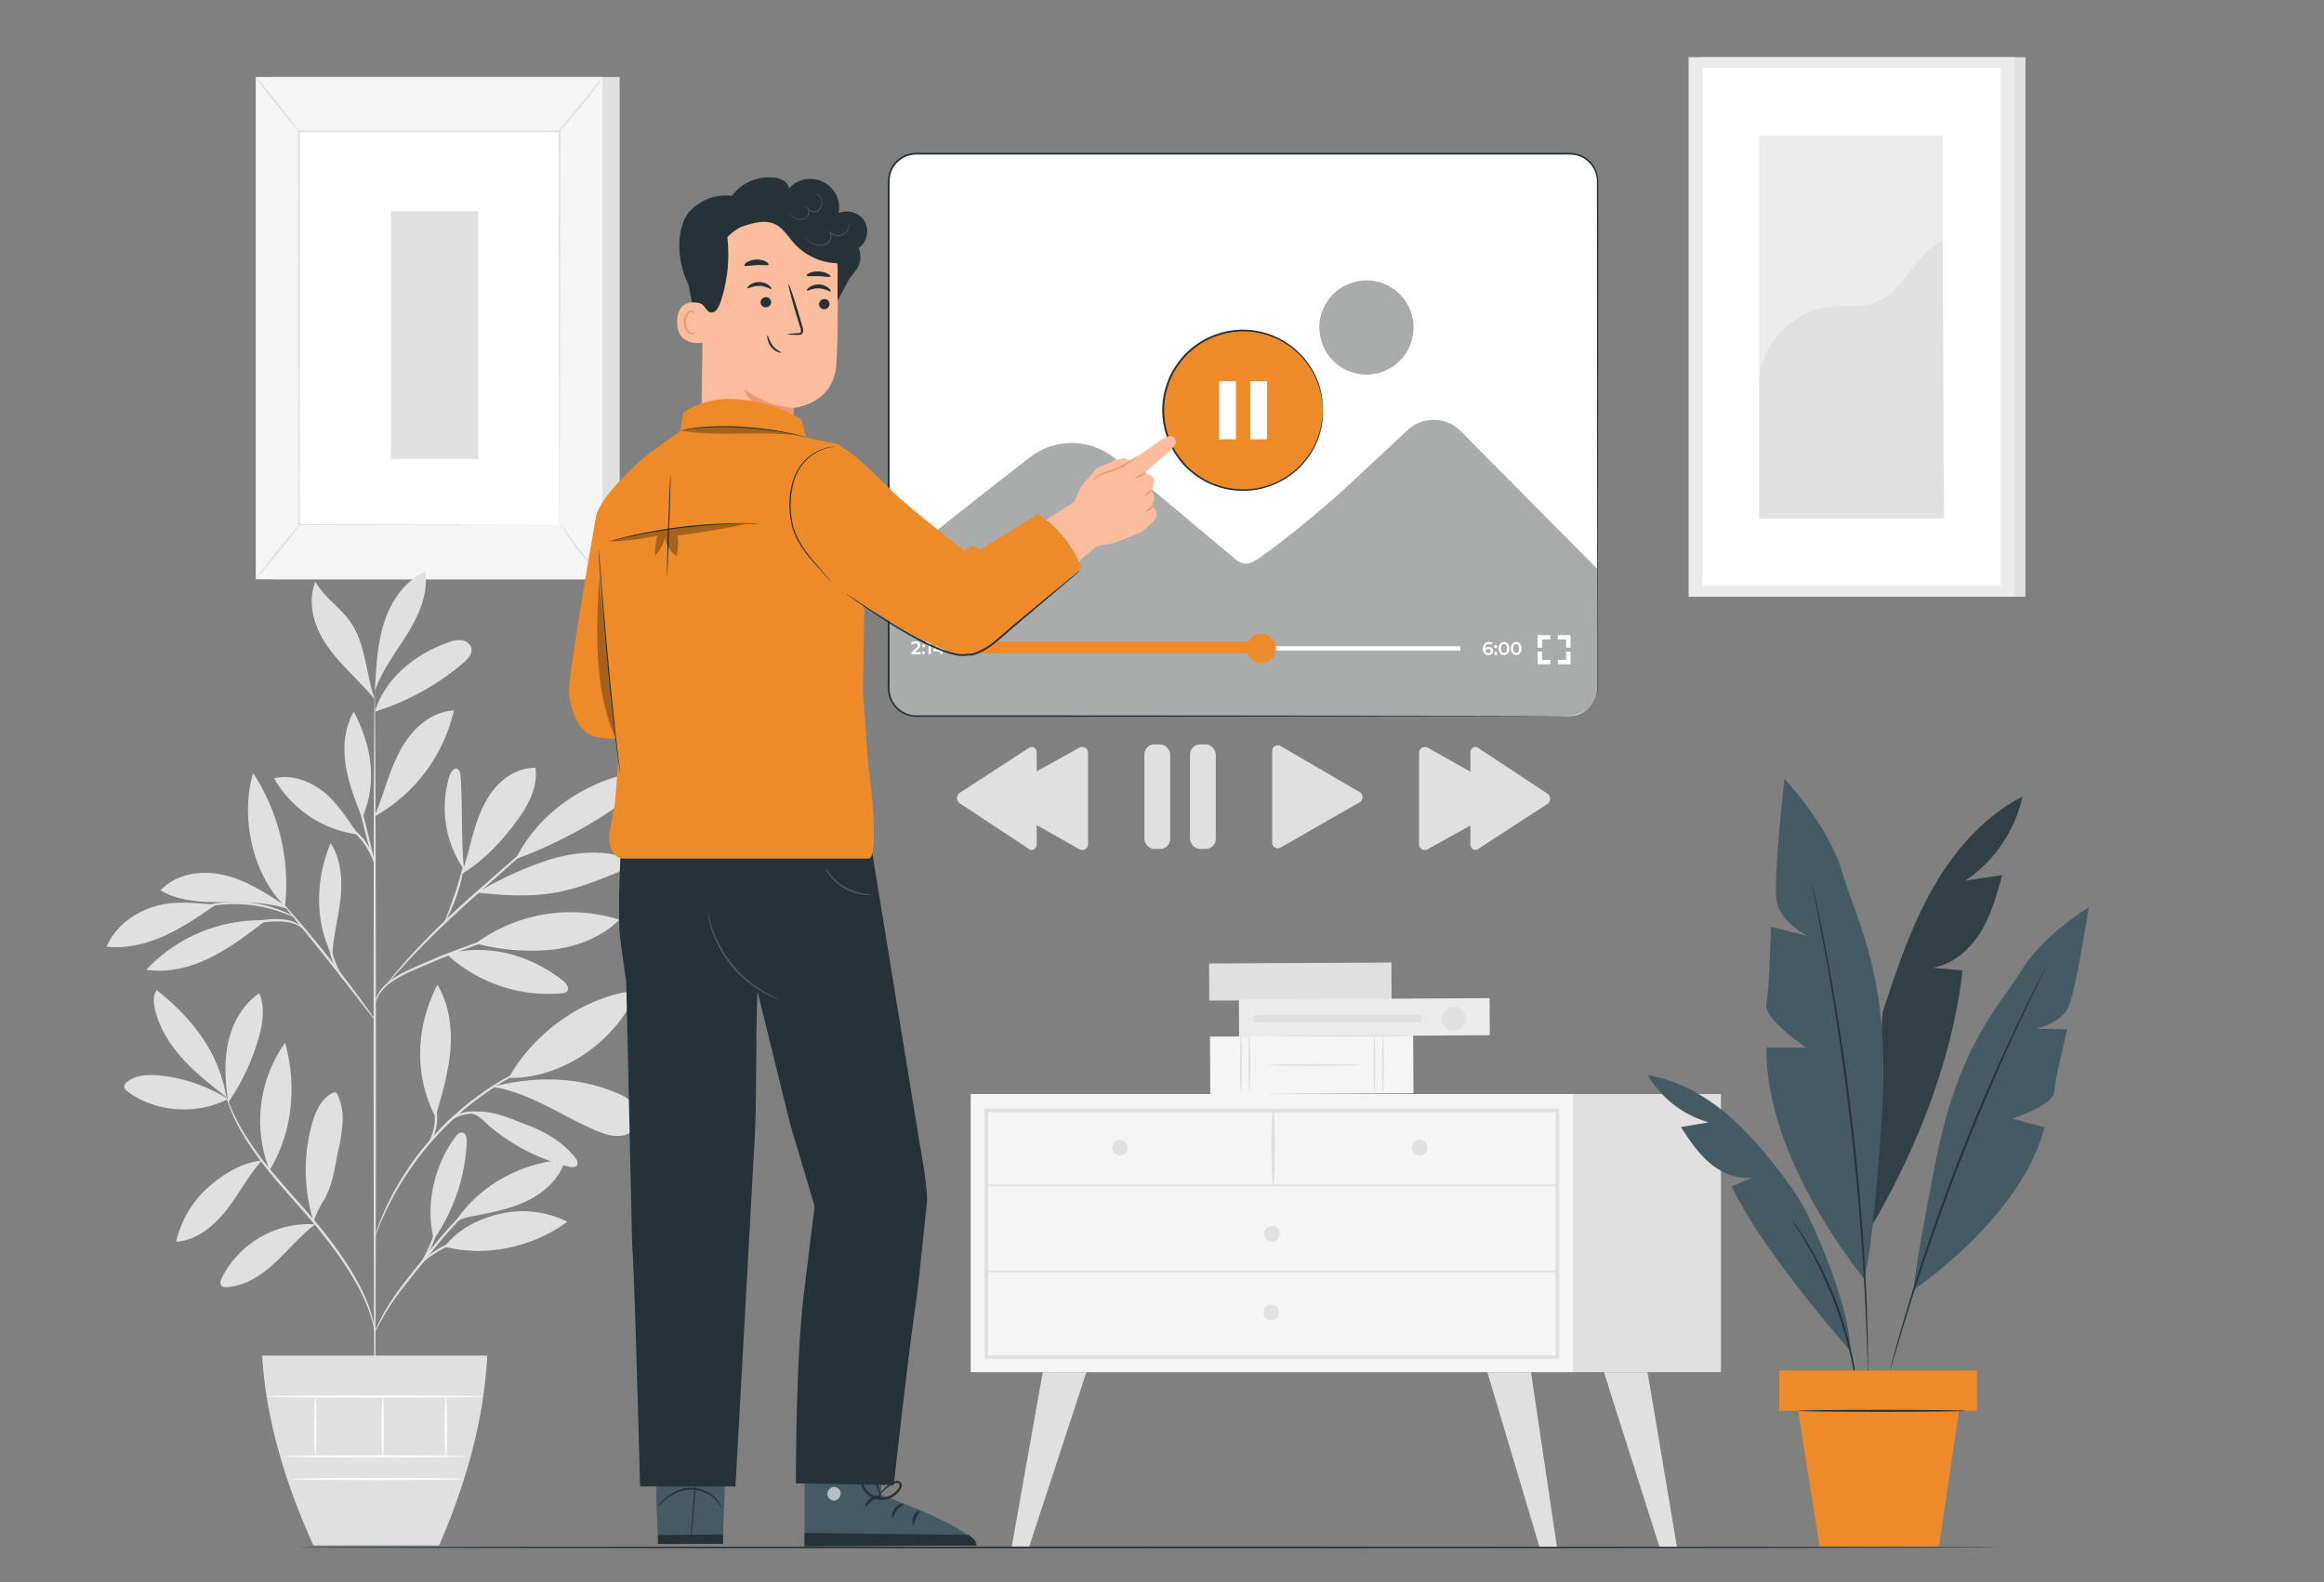 <svg xmlns="http://www.w3.org/2000/svg" id="Layer_1" data-name="Layer 1" viewBox="0 0 1175 800"><rect x="0" y="0" width="1175" height="800" fill="#808080" stroke="none"/><defs><style>.cls-1{fill:#e0e0e0}.cls-2{fill:#f5f5f5}.cls-3{fill:#fff}.cls-4{fill:#ebebeb}.cls-5{fill:#fafbfb}.cls-6{fill:#263238}.cls-7{fill:#aaabab}.cls-8{fill:#ed8a29}.cls-9{fill:#455b64}.cls-10{opacity:.3}.cls-12{fill:#fbbd9d}.cls-13{fill:#ec996f}</style></defs><path d="M138.09 38.93h175.24v254H138.09z" class="cls-1"/><path d="M129.32 38.93h175.24v254H129.32z" class="cls-2"/><path d="M151.09 66.44h131.69v198.98H151.09z" class="cls-3"/><path d="M282.78 265.42v-3.83c0-2.5 0-6.16-.05-10.91 0-9.54-.07-23.43-.12-41-.05-35.08-.13-84.77-.22-143.28l.44.44H151.15l.47-.48c0 75.06-.07 144.27-.09 199l-.38-.38 95.85.2 26.48.1h9.4-9.2l-26.4.1-96.09.2h-.38v-.38c0-54.71-.06-123.92-.1-199V66h132.61v.44c-.09 58.63-.17 108.41-.22 143.57-.05 17.51-.09 31.37-.12 40.89 0 4.71 0 8.34-.05 10.82v2.78c0 .65-.15.92-.15.92" class="cls-1"/><path d="M305 38.93c.11.08-1.08 1.82-3.12 4.54S297 49.89 293.7 53.9s-6.38 7.55-8.7 10.1-3.76 4-3.86 3.93a33 33 0 0 1 3.35-4.37L293 53.29l8.43-10.24a34 34 0 0 1 3.57-4.12" class="cls-1"/><path d="M283.45 264.78a162.6 162.6 0 0 0 23 28.72" class="cls-3"/><path d="M306.42 293.5a25.8 25.8 0 0 1-4-3.64 126 126 0 0 1-8.67-9.77 128 128 0 0 1-7.63-10.6 27.2 27.2 0 0 1-2.67-4.71c.12-.08 1.3 1.62 3.23 4.33s4.65 6.42 7.82 10.38 6.19 7.43 8.41 9.91a36 36 0 0 1 3.51 4.1" class="cls-1"/><path d="m129.29 292.73 23-28.32" class="cls-3"/><path d="M152.24 264.41c.21.16-4.76 6.64-11.1 14.46s-11.65 14-11.85 13.86 4.77-6.64 11.11-14.46 11.6-14.03 11.84-13.86M129.32 38.93c.2-.16 5.19 5.8 11.14 13.32s10.6 13.75 10.39 13.91-5.19-5.8-11.14-13.32-10.6-13.75-10.39-13.91M197.65 106.84h44.1v125.2h-44.1zM643.2 426v-46.2a2.84 2.84 0 0 1 4.24-2.56l40 23.27a3 3 0 0 1 0 5.14l-40 22.92a2.85 2.85 0 0 1-4.24-2.57M717.46 426.83v-46.21a3 3 0 0 1 4.39-2.56l41.3 23.28a2.94 2.94 0 0 1 0 5.13l-41.3 22.93a2.94 2.94 0 0 1-4.39-2.57" class="cls-1"/><path d="M743.42 426.83v-46.21c0-2.25 2.07-3.66 3.75-2.56l35.27 23.28a3.2 3.2 0 0 1 0 5.13l-35.29 22.93c-1.67 1.09-3.73-.33-3.73-2.57M550.1 380.62v46.21a2.94 2.94 0 0 1-4.39 2.56l-41.3-23.28a2.94 2.94 0 0 1 0-5.13l41.3-22.93a2.94 2.94 0 0 1 4.39 2.57" class="cls-1"/><path d="M524.14 380.62v46.21c0 2.25-2.07 3.67-3.75 2.56l-35.27-23.28a3.2 3.2 0 0 1 0-5.13l35.27-22.93c1.69-1.05 3.75.33 3.75 2.57" class="cls-1"/><rect width="13.05" height="52.83" x="578.59" y="376.44" class="cls-1" rx="5.05"/><rect width="13.05" height="52.83" x="601.65" y="376.44" class="cls-1" rx="5.05"/><path d="M859.24 28.93h164.81v272.8H859.24z" class="cls-1"/><path d="M853.76 28.93h164.81v272.8H853.76z" class="cls-4"/><path d="M860.78 34.46h150.77V296.2H860.78z" class="cls-3"/><path d="M889.48 68.47h92.71v193.72h-92.71z" class="cls-4"/><path d="M889.48 193.64c-.21-18.1 16.06-35.76 34-38.29 8.54-1.21 17.62.49 25.6-2.78 14.26-5.85 18.79-24.78 33.13-30.4l.66 140h-93.39Z" class="cls-1"/><path d="M490.77 553.2h304.86v140.6H490.77z" class="cls-2"/><path d="M788.37 687.17H497.74V560.6h290.63Zm-288.73-1.89h286.83V562.5H499.64ZM795.63 553.2h74.48v140.6h-74.48z" class="cls-1"/><path d="M498.69 599.77h288.73a.38.38 0 0 0 0-.76H498.69a.38.38 0 0 0 0 .76" class="cls-1"/><path d="M644 599.39a318 318 0 0 0 .1-38.19.39.39 0 0 0-.78 0 316 316 0 0 0 .1 38.19.29.29 0 0 0 .58 0M721.72 580.29a3.94 3.94 0 1 1-3.94-3.93 3.95 3.95 0 0 1 3.94 3.93M570.19 580.29a3.94 3.94 0 1 1-3.93-3.93 3.94 3.94 0 0 1 3.93 3.93M647 623.89a3.94 3.94 0 1 1-3.93-3.94 3.93 3.93 0 0 1 3.93 3.94M527.22 693.8l-15.7 88.27h8.83l28.94-88.27zM774.06 693.8l13.12 88.42h-8.83l-26.37-88.42zM832.99 693.8l14.87 88.42h-8.83l-28.11-88.42zM646.73 663.68a3.94 3.94 0 1 1-3.94-3.94 3.93 3.93 0 0 1 3.94 3.94M498.69 643.31h288.73a.39.39 0 0 0 0-.77H498.69a.39.39 0 0 0 0 .77M703.49 486.709l.098 18.76-92.179.482-.098-18.76z" class="cls-1"/><path d="m714.493 523.632.153 29.16-102.739.537-.153-29.16z" class="cls-2"/><path d="M694.9 552.61c-.28 0-.5-6.53-.5-14.58s.22-14.58.5-14.58.5 6.53.5 14.58-.23 14.58-.5 14.58M699.21 552.61c-.27 0-.5-6.53-.5-14.58s.23-14.58.5-14.58.5 6.53.5 14.58-.22 14.58-.5 14.58M627.41 552.61c-.27 0-.5-6.53-.5-14.58s.23-14.58.5-14.58.5 6.53.5 14.58-.22 14.58-.5 14.58M631.73 552.61c-.28 0-.5-6.53-.5-14.58s.22-14.58.5-14.58.5 6.53.5 14.58-.23 14.58-.5 14.58M641.14 538.5c0-.28 10.37-.51 23.15-.51s23.15.23 23.15.51-10.36.5-23.15.5-23.15-.22-23.15-.5" class="cls-1"/><path d="m753.149 504.702.098 18.76-126.768.664-.098-18.76z" class="cls-4"/><path d="M735.12 521.16a6.07 6.07 0 1 1 6-6.07 6 6 0 0 1-6 6.07M718.64 513.21v3.75h-84.86v-3.75zM115.3 555.71a80.6 80.6 0 0 0-34.46-11.86c-5.63-.57-11.78-.41-16.3 3-1 .72-1.89 1.8-1.68 3a3.6 3.6 0 0 0 1.6 2c14 10.7 35.22 12 50.84 3.85M114.41 554.74c-7.8-6.09-15.64-12.22-22.25-19.58s-12-16.11-14-25.81c-.59-2.94-.78-6.3 1.11-8.63 17.74 13.85 31.67 31.77 35.1 54" class="cls-1"/><path d="M115.12 555.58c-1.34-9.7-1.82-19.68.41-29.22s7.42-18.67 15.56-24.11c3.07 7.16 1.75 15.42-.41 22.91a111.4 111.4 0 0 1-15.43 32.49M132.51 586.74c-10.56 1.29-19.76 6.85-27.64 14a52.4 52.4 0 0 0-15.81 27.14c10.36-.64 19.15-8 25.52-16.13s10.78-17.18 17.78-24.84M136.28 591.73a68.17 68.17 0 0 1 7.87-64.47c6 21.39 3.81 45.56-7.87 64.47M159.26 619.09a49.29 49.29 0 0 0-47.12 27.13c-.59 1.16-1.1 2.65-.32 3.69s2 1 3.13.92c9.28-.6 17.51-6.19 24.31-12.55s12.71-13.71 20.21-19.22M158.53 617.6a87.83 87.83 0 0 1-.88-49c1.73-6.31 4.63-13 10.47-15.91a2 2 0 0 1 1.6-.28 2.1 2.1 0 0 1 1 1.17 29.5 29.5 0 0 1 2.47 14.06 88 88 0 0 1-2.19 14.21c-1.84 8.71-2.81 18.06-7.59 25.56a52 52 0 0 0-3 5.62c-.9 1.91-.91 2.58-1.74 4.09M219.36 626.66c-4.51-17.14.27-37.92 11.08-52 .79-1 1.85-2.15 3.15-2 2 .19 2.5 2.84 2.41 4.83a93.9 93.9 0 0 1-16.64 49.17M224.84 630.41c20.83 5.42 44.72.15 62-12.62a50.27 50.27 0 0 0-33.58-4.12c-11.22 2.57-21.48 7.59-28.46 16.74M229.47 619c11.66-19 34-31.43 56.3-32.56-2.56 9.06-10 16.1-18.41 20.36s-17.79 6.11-27 7.9c-3.6.7-8.53 1.47-10.86 4.3M220.52 563.61c3.15-10.82 6.33-21.73 7.2-33s-.74-23-6.57-32.62c-10.9 21.08-12 45.71-1 66.72M257.2 545.07c12.74-23.15 38.73-41.65 65-44.24-10.15 25.26-37.82 44.79-65 44.24M249.18 549.61c19 2.9 35.19 15 52.95 22.39 3.8 1.57 7.9 2.83 12 2.29s8.1-3.27 9-7.28c.76-3.32-.75-6.86-3.14-9.3a25.8 25.8 0 0 0-8.7-5.27c-19.34-8.05-40.08-8.25-60.45-3.37" class="cls-1"/><path d="M238.19 562.94c4.3 1.23 5.77 3.46 9.17 6.36a99 99 0 0 0 40.16 20.62c1.53.39 3.54.54 4.3-.85.67-1.21-.17-2.67-1-3.75-6.17-7.73-15-13-24.24-16.46s-17.29-7.61-28.35-6.72M225.78 482.44A76 76 0 0 0 284 502.27a4.05 4.05 0 0 0 2.66-1c1.46-1.59-.3-4.05-2-5.39-17.13-13.35-37.88-18.89-58.91-13.48" class="cls-1"/><path d="M240.49 477.06a81.19 81.19 0 0 1 72.69-12c-9.15 9-21.85 13.87-34.64 15.2a109.6 109.6 0 0 1-38.05-3.21M234.64 440.07c-1.68-17.09-.59-30.59-1.78-47.77-.09-1.37-.39-3-1.67-3.51-1.79-.69-3.28 1.51-3.86 3.33a54.76 54.76 0 0 0 7.29 47.58" class="cls-1"/><path d="M233.41 442c11.59-7.16 20.28-16.52 28.32-27.52 5.59-7.66 10.31-16.82 9-26.22-7.86-.16-15.32 4.18-20.43 10.15s-8.14 13.42-10.41 20.95-3.86 15.25-6.52 22.64M261.24 434.23a228.4 228.4 0 0 0 69.69-41.09c-8.33-3.36-17.86-1.35-26.18 2-19 7.68-34.55 20.63-43.88 38.89M241.23 451.31c12.87 1.41 25.94 2.33 38.7.19 12.55-2.09 24.41-7.07 36.13-12a4.26 4.26 0 0 0 2.46-1.87 2.85 2.85 0 0 0-.88-3.09 7.6 7.6 0 0 0-3.09-1.44c-12.74-3.57-26.5-1.9-39 2.33a181.3 181.3 0 0 0-34.28 15.88M167.77 483c-8.77-17.72-8.2-38.39-.62-56.66 5.34 8.14 6 18.49 5 28.17s-3.92 19.64-4.11 29.37M132.71 465.34a79 79 0 0 0-58.72 25c10.94 1.72 22.2-1.11 32.15-6s18.79-11.62 27.56-18.34M109.13 457.46c-10.72-.87-21-2.2-31.34 1S58.1 468.75 53.9 478.68c10 1.13 20.19-1.39 29.38-5.55s17.55-9.93 25.85-15.67M144 457.82c-9.65-6.32-19.55-12.75-30.78-15.37s-24.24-.69-32.07 7.78c9.09 5.33 20.12 6 30.66 5.95s23.46-.12 33.39 3.39" class="cls-1"/><path d="M144.1 458.33c-16.49-16.19-22.74-45.28-16.11-67.41a102.7 102.7 0 0 1 16.11 67.41M189.43 412.45c3.11-7.22 5.3-14.81 8.09-22.17s6.26-14.6 11.53-20.44 12.56-10.2 20.42-10.59a82.25 82.25 0 0 1-39.63 53.32M181.23 422c-5.15-7.08-11.09-16.69-18.07-22s-16.06-8.49-24.58-6.46A57.23 57.23 0 0 0 181.23 422M182.87 413c-3.37-8.57-6.77-17.23-8.13-26.34s-.54-18.84 4.12-26.78c9 17.11 12 35.47 4.47 53.32M189.52 359.92c5.12-17 20.65-29.45 37.42-35.18a14 14 0 0 1 6.56-1c2.21.35 4.38 1.86 4.84 4 .61 2.89-1.77 5.47-4 7.39a127.5 127.5 0 0 1-44.81 24.74M189.7 346.05c.65-10.94 1.34-22 4.89-32.39S205 293.57 215 289c1.7 11-3.18 22-9.06 31.54s-12.94 18.51-16.51 29.11M189.43 353.57c-4.23-12.36-4.67-28.06-12.07-38.82-5.18-7.53-13.46-12.66-17.92-20.63-3 7.44-2.05 16 1 23.41s8.22 13.76 13.7 19.61 10.16 10.25 15.25 16.43" class="cls-1"/><path d="M189.52 717.59c-.33 0-.62-82.46-.64-184.15s.23-184.17.55-184.17.62 82.44.64 184.17-.22 184.15-.55 184.15" class="cls-1"/><path d="M261.58 470.59a18 18 0 0 1-3.1 1.16l-8.54 2.88c-7.19 2.45-17.07 6-27.8 10.39-10.62 4.56-20.64 8.26-26.34 13.2a19.4 19.4 0 0 0-5.29 7c-.82 1.94-1 3.12-1.08 3.1a2.6 2.6 0 0 1 0-.86 12.7 12.7 0 0 1 .61-2.41 18.55 18.55 0 0 1 5.16-7.46 46.6 46.6 0 0 1 11.43-7.1c4.57-2.13 9.64-4.36 15-6.57 10.76-4.41 20.72-7.84 28-10.09 3.64-1.14 6.6-2 8.66-2.52a17.2 17.2 0 0 1 3.29-.72" class="cls-1"/><path d="M285.19 412.57a5 5 0 0 1-.86.93l-2.65 2.5-9.88 9-32.87 29.27c-12.84 11.42-23.93 22.34-31.62 30.56-3.84 4.1-6.87 7.5-8.94 9.88l-2.37 2.68a6 6 0 0 1-.89.91 4.6 4.6 0 0 1 .7-1.06c.5-.66 1.23-1.65 2.22-2.87 2-2.47 4.91-6 8.68-10.15a417 417 0 0 1 31.44-30.88c12.88-11.4 24.6-21.63 33.11-29l10.13-8.69 2.8-2.31a5.4 5.4 0 0 1 1-.77" class="cls-1"/><path d="M225.07 465.85c-.34-.15 2.35-6.34 5-14.17s4-14.44 4.3-14.38-.44 6.83-3.17 14.76a97 97 0 0 1-4 9.91c-1.14 2.47-1.98 3.94-2.13 3.88M189.59 515.75a15.4 15.4 0 0 1-2-2.29c-1.35-1.72-3.05-3.9-5.07-6.5-4.26-5.5-10.14-13.09-16.73-21.4s-12.66-15.77-17-21.16l-5.2-6.4a15.3 15.3 0 0 1-1.79-2.44 14.5 14.5 0 0 1 2.14 2.14c1.32 1.43 3.19 3.54 5.47 6.17 4.56 5.26 10.73 12.64 17.34 21s12.39 16 16.47 21.64c2.05 2.81 3.67 5.11 4.77 6.72a15 15 0 0 1 1.6 2.52" class="cls-1"/><path d="M173.79 495.47c-.19.21-4.41-4.79-6.62-12.39a35.6 35.6 0 0 1-1.5-12.49h.53c-.24.95-.41 1.46-.5 1.44s-.1-.54 0-1.53h.52a57 57 0 0 0 2.12 12.15c2.11 7.45 5.77 12.62 5.45 12.82M153.4 469.81c-.16.17-1.51-1.54-4.63-2.68s-7.73-1.46-12.83-1a79 79 0 0 0-12.94 2.06c-3.26.81-5.25 1.45-5.31 1.28s1.84-1.06 5.09-2.09a59 59 0 0 1 13-2.46c5.16-.45 10.05-.05 13.24 1.43s4.48 3.43 4.38 3.46M148.56 463.59c-.09.19-2.69-1.07-7.08-2.57a71.1 71.1 0 0 0-35.68-2.72c-4.56.81-7.33 1.67-7.39 1.47a6.7 6.7 0 0 1 1.88-.8 44 44 0 0 1 5.35-1.5 63 63 0 0 1 36.13 2.75 45 45 0 0 1 5.06 2.3 6.8 6.8 0 0 1 1.73 1.07M189.43 437.3c-.31.08-2.63-7.95-5.16-17.94s-4.33-18.15-4-18.23 2.63 7.95 5.17 17.94 4.31 18.15 3.99 18.23" class="cls-1"/><path d="M189.76 437.3c-.35.11-1.84-5.25-5.72-10.74s-8.6-8.41-8.42-8.69 1.39.36 3.25 1.67a26.5 26.5 0 0 1 6.15 6.34c4.03 5.71 5.03 11.4 4.74 11.42M189.52 673.63c-.13 0-.37-2-1.3-5.48a78 78 0 0 0-5.51-14.28c-5.7-11.64-16.07-26.4-29.24-41.19-6.53-7.46-12.86-14.49-18.23-21.23a148 148 0 0 1-13-18.8 90.4 90.4 0 0 1-6.58-14c-.61-1.72-1.05-3.06-1.3-4a7.7 7.7 0 0 1-.34-1.42c.11 0 .71 1.88 2.07 5.25a103 103 0 0 0 6.88 13.69 157 157 0 0 0 13.16 18.54c5.4 6.67 11.74 13.67 18.28 21.14 13.21 14.82 23.55 29.77 29.1 41.6a71.5 71.5 0 0 1 5.2 14.53 41 41 0 0 1 .73 4.14 6.7 6.7 0 0 1 .08 1.51M254.63 600.08a30 30 0 0 1-3.41 1.92 74 74 0 0 0-8.85 5.85 101.5 101.5 0 0 0-11.63 10.6c-4.08 4.31-8.28 9.32-12.57 14.68-8.58 10.76-16.6 20.28-21.4 27.88-2.44 3.77-4.21 7-5.37 9.18a32 32 0 0 1-1.88 3.44 3.2 3.2 0 0 1 .31-1c.26-.61.6-1.53 1.15-2.67a85 85 0 0 1 5.08-9.42c4.66-7.79 12.62-17.44 21.18-28.18 4.3-5.38 8.55-10.39 12.71-14.7a95 95 0 0 1 11.91-10.52 62.4 62.4 0 0 1 9.14-5.58c1.13-.57 2.06-.92 2.67-1.18a3.8 3.8 0 0 1 .96-.3" class="cls-1"/><path d="M255.91 623.94c0 .18-2.76.51-7.22 1a95 95 0 0 0-17.1 3.37 51.1 51.1 0 0 0-15.32 8c-3.53 2.73-5.2 5-5.36 4.85a5.4 5.4 0 0 1 1.07-1.66 27 27 0 0 1 3.76-3.85 46.4 46.4 0 0 1 15.48-8.52 77 77 0 0 1 17.39-3.07c4.5-.23 7.28-.27 7.3-.12" class="cls-1"/><path d="M213 638.63c-.38-.21 2.87-5.18 5.39-11.86 2.37-6.74 2.92-12.65 3.35-12.58.15 0 .14 1.5-.12 3.87a42 42 0 0 1-2.11 9.12 44 44 0 0 1-4.18 8.36c-1.27 2.01-2.18 3.17-2.33 3.09M275.72 536a5.3 5.3 0 0 1-1.15.61l-3.39 1.54c-1.49.64-3.29 1.45-5.32 2.52s-4.42 2.13-6.89 3.62l-3.97 2.27c-1.36.78-2.71 1.71-4.15 2.61-2.9 1.76-5.81 3.93-8.91 6.14a153.5 153.5 0 0 0-34.31 35.5c-2.1 3.18-4.17 6.16-5.83 9.12-.85 1.46-1.73 2.85-2.47 4.24s-1.43 2.72-2.1 4c-1.4 2.52-2.41 4.93-3.39 7s-1.74 3.89-2.33 5.4-1 2.53-1.42 3.44a5.3 5.3 0 0 1-.58 1.17 6.7 6.7 0 0 1 .35-1.25c.32-.94.73-2.1 1.22-3.53s1.21-3.4 2.15-5.5 1.88-4.56 3.24-7.12q1-1.95 2.05-4.07c.72-1.41 1.59-2.81 2.43-4.3 1.63-3 3.68-6 5.78-9.24a147.3 147.3 0 0 1 34.56-35.76c3.14-2.21 6.09-4.36 9-6.09 1.46-.89 2.83-1.81 4.22-2.58l4-2.18c2.52-1.45 4.94-2.49 7-3.48s3.91-1.77 5.42-2.34l3.49-1.34a5 5 0 0 1 1.3-.4" class="cls-1"/><path d="M224.19 570.56c-.11 0 .47-2 2.83-4.22a17.85 17.85 0 0 1 11.42-4.34 31.2 31.2 0 0 1 12 2.34c2.91 1.15 4.6 2.07 4.54 2.21s-1.87-.49-4.81-1.41a36.1 36.1 0 0 0-11.7-2 18.64 18.64 0 0 0-10.9 3.86c-2.36 1.88-3.19 3.67-3.38 3.56M216.48 578.5c-.32-.18 2.58-4.44 3.25-10.54s-1.09-10.91-.73-11c.13-.05.78 1.07 1.34 3.08a21.78 21.78 0 0 1-1.85 15.8c-1 1.8-1.89 2.75-2.01 2.66M132.57 685.44c1.77 31.52 11.27 63.56 25.88 96H222c13.93-32.08 22.77-64.08 24.34-96Z" class="cls-1"/><path d="M236 736.44c0 .32-20.91.59-46.71.59s-46.7-.27-46.7-.59 20.9-.6 46.7-.6 46.71.27 46.71.6M234.59 747.85c0 .33-19.61.6-43.78.6s-43.79-.27-43.79-.6 19.6-.59 43.79-.59 43.78.26 43.78.59M159.47 706.13c.33 0 .6 6.55.6 14.63s-.27 14.63-.6 14.63-.59-6.55-.59-14.63.26-14.63.59-14.63" class="cls-5"/><path d="M193.5 706.13c.33 0 .6 6.79.6 15.15s-.27 15.16-.6 15.16-.59-6.79-.59-15.16.26-15.15.59-15.15M225.45 705.88c.33 0 .6 6.92.6 15.45s-.27 15.45-.6 15.45-.6-6.91-.6-15.45.27-15.45.6-15.45" class="cls-5"/><path d="M244.29 706.13c0 .33-24.53.6-54.78.6s-54.79-.27-54.79-.6 24.53-.59 54.79-.59 54.78.27 54.78.59" class="cls-5"/><path d="M1010.67 782.41c0 .26-192.42.46-429.73.46-328.06 0-429.78-.2-429.78-.46s192.39-.41 429.78-.41 429.73.16 429.73.41" class="cls-6"/><rect width="358.4" height="284.37" x="449.3" y="77.72" class="cls-3" rx="13.96"/><path d="M738.52 218a19.27 19.27 0 0 0-26.82-.53l-33.53 31.23s-25.65 22.78-42.28 33.94c-1.92 1.28-4.21 2.66-6.75 2.38a9.5 9.5 0 0 1-4.91-2.58L580 245.38 563.93 232a34.49 34.49 0 0 0-43.17-.8c-33.05 25.55-70.94 56.14-70.94 56.14l-.44 63c-.05 6.47 6.88 11.73 15.44 11.73h326.59c9 0 16.28-5.51 16.28-12.31v-62Z" class="cls-7"/><circle cx="690.88" cy="165.6" r="23.82" class="cls-7" transform="rotate(-45 690.878 165.61)"/><path d="m793.74 362.08.81-.06a13.4 13.4 0 0 0 2.4-.37 13.9 13.9 0 0 0 7.79-5.12 13.54 13.54 0 0 0 2.67-6.37 25.3 25.3 0 0 0 .16-4v-25.65c0-31.93-.08-78.11-.14-135.18 0-28.53 0-59.79-.06-93.35a13.7 13.7 0 0 0-5-10.81 14.1 14.1 0 0 0-5.57-2.69 29.8 29.8 0 0 0-6.37-.33H463.29a13.55 13.55 0 0 0-12.43 8.17 13.7 13.7 0 0 0-1 3.77c-.13 1.28-.1 2.64-.1 4v249.17c.05 2.28-.12 4.63.15 6.8a13.2 13.2 0 0 0 2.46 6.07 13.62 13.62 0 0 0 11.32 5.58h52l93.36.06 135.17.14 36.75.09 9.56.05h3.26s-1.11 0-3.26.05l-9.56.05-36.75.08-135.22.18-93.36.06h-52a14.44 14.44 0 0 1-12-5.9 14.1 14.1 0 0 1-2.62-6.44 67 67 0 0 1-.16-6.92V94.11a40 40 0 0 1 .1-4.09A14.9 14.9 0 0 1 450 86a14.47 14.47 0 0 1 13.28-8.72h327.04a30.7 30.7 0 0 1 6.54.36 14.7 14.7 0 0 1 5.89 2.85 14.47 14.47 0 0 1 5.32 11.41c0 33.56 0 64.82-.06 93.35-.06 57.07-.11 103.25-.15 135.18v25.65a26 26 0 0 1-.18 4.07A14 14 0 0 1 797 361.74a13 13 0 0 1-2.41.33c-.59.02-.85.01-.85.01" class="cls-6"/><path d="M465.54 329.78v1h-4.74V330l2.56-2.43a1.76 1.76 0 0 0 .73-1.33c0-.58-.4-.92-1.19-.92a1.81 1.81 0 0 0-1.51.67l-.83-.65a3 3 0 0 1 2.44-1.06c1.39 0 2.29.7 2.29 1.84a2.56 2.56 0 0 1-1.06 2l-1.72 1.64ZM466.19 326.59a.75.75 0 1 1 1.5 0 .75.75 0 1 1-1.5 0m0 3.5a.75.75 0 1 1 1.5 0 .75.75 0 1 1-1.5 0M470.68 324.36v6.43h-1.19v-5.43h-1.36v-1ZM477.69 329.33h-1.14v1.46h-1.16v-1.46h-3.52v-.83l3.16-4.14h1.28l-3 4h2.11V327h1.12v1.3h1.14ZM488.19 326.76h250.16v2.22H488.19z" class="cls-3"/><path d="M487.82 324.36h152.4v5.93h-152.4z" class="cls-8"/><path d="M645.15 327.87a7.42 7.42 0 1 1-7.42-7.42 7.42 7.42 0 0 1 7.42 7.42" class="cls-8"/><path d="M754.87 329.15a2.14 2.14 0 0 1-2.35 2.08c-1.75 0-2.78-1.13-2.78-3.19 0-2.21 1.29-3.42 3.15-3.42a3.3 3.3 0 0 1 1.69.41l-.44.9a2.2 2.2 0 0 0-1.22-.31c-1.21 0-2 .75-2 2.21a2.22 2.22 0 0 1 1.72-.67 2 2 0 0 1 2.23 1.99m-1.15.05c0-.67-.51-1.09-1.29-1.09a1.17 1.17 0 0 0-1.3 1.1c0 .61.47 1.08 1.33 1.08a1.12 1.12 0 0 0 1.26-1.09M755.45 326.94a.76.76 0 1 1 1.51 0 .76.76 0 1 1-1.51 0m0 3.5a.76.76 0 1 1 1.51 0 .76.76 0 1 1-1.51 0M757.73 327.93c0-2.12 1.15-3.31 2.68-3.31s2.69 1.19 2.69 3.31-1.16 3.3-2.69 3.3-2.68-1.23-2.68-3.3m4.17 0c0-1.56-.61-2.27-1.49-2.27s-1.48.71-1.48 2.27.61 2.26 1.48 2.26 1.49-.71 1.49-2.26M763.9 327.93c0-2.12 1.16-3.31 2.68-3.31s2.69 1.19 2.69 3.31-1.15 3.3-2.69 3.3-2.68-1.23-2.68-3.3m4.17 0c0-1.56-.61-2.27-1.49-2.27s-1.48.71-1.48 2.27.61 2.26 1.48 2.26 1.49-.71 1.49-2.26M779.66 327.53h-2.23v-6.41h6.4v2.22h-4.17zM783.84 335.89h-6.41v-6.39h2.22v4.17h4.19zM794.05 335.89h-6.4v-2.22h4.17v-4.19h2.23zM794.05 327.51h-2.22v-4.17h-4.19v-2.22h6.41z" class="cls-3"/><circle cx="628.5" cy="207.45" r="40.37" class="cls-8" transform="rotate(-80.85 628.479 207.458)"/><path d="M668.87 207.45a2.6 2.6 0 0 1-.08-.65c0-.48-.09-1.11-.15-1.91 0-.43-.06-.9-.09-1.41s-.17-1.08-.26-1.68a30 30 0 0 0-.86-4.16 38.7 38.7 0 0 0-4.49-10.64 40 40 0 0 0-48.05-17 36.4 36.4 0 0 0-10.1 5.44 44 44 0 0 0-4.53 3.85 46 46 0 0 0-3.91 4.63 38.6 38.6 0 0 0-5.71 11 39.7 39.7 0 0 0 0 25.18 38.8 38.8 0 0 0 5.71 11 36.4 36.4 0 0 0 8.44 8.48 36.4 36.4 0 0 0 10.1 5.44 40.12 40.12 0 0 0 48.05-17 38.8 38.8 0 0 0 4.49-10.67 30 30 0 0 0 .86-4.16c.09-.61.2-1.17.26-1.68s.07-1 .09-1.41c.06-.8.11-1.44.15-1.91a2.7 2.7 0 0 1 .08-.66 4 4 0 0 1 0 .66v1.92c0 .43 0 .9-.05 1.42s-.14 1.09-.22 1.7a28 28 0 0 1-.78 4.2 38.5 38.5 0 0 1-4.4 10.85A40.68 40.68 0 0 1 636 247.49a40.9 40.9 0 0 1-21.42-1.72 37.7 37.7 0 0 1-10.34-5.53 37 37 0 0 1-8.64-8.66 39.4 39.4 0 0 1-5.85-11.25 40.37 40.37 0 0 1 0-25.76 39.4 39.4 0 0 1 5.85-11.25 46 46 0 0 1 4-4.72 46 46 0 0 1 4.63-3.93 44 44 0 0 1 5-3.21 43 43 0 0 1 5.33-2.32 40.8 40.8 0 0 1 21.44-1.72 40.6 40.6 0 0 1 27.36 19.29 38.4 38.4 0 0 1 4.4 10.84 29.4 29.4 0 0 1 .78 4.21c.08.61.18 1.18.22 1.7s0 1 .05 1.42v1.92a4 4 0 0 1 .06.65" class="cls-6"/><path d="M616.37 192.79h8.5v29.34h-8.5zM632.12 192.79h8.5v29.34h-8.5z" class="cls-3"/><path d="M1022.52 402.81c-19.76 10.23-34.91 27.85-45.8 47.25s-17.91 40.69-24.87 61.82l-6.08 109c23-39.11 41.44-85.08 46.42-130.17l-15.3-1.36c10.26-1.57 18.87-9 24.35-17.81s8.29-19 11-29l-18.67 2.78a69.2 69.2 0 0 0 28.95-42.51" class="cls-9"/><path d="M1022.52 402.81c-19.76 10.23-34.91 27.85-45.8 47.25s-17.91 40.69-24.87 61.82l-6.08 109c23-39.11 41.44-85.08 46.42-130.17l-15.3-1.36c10.26-1.57 18.87-9 24.35-17.81s8.29-19 11-29l-18.67 2.78a69.2 69.2 0 0 0 28.95-42.51" class="cls-10"/><path d="M942.37 646.41s-49.9-59.71-49.32-116.72h20.15s-21.89-14.4-20.16-22.46 2.31-38.58 2.31-38.58l18.43 4.6s-13.78-6.91-15.55-17.85 4-61.61 4-61.61 22.46 23.61 29.37 47.79 25 52.4 19.72 126.11-8.95 78.72-8.95 78.72M967.66 652.05s54.05-36 66.06-82l-16.2-4.41s20.75-6.78 21.12-13.64 6.59-31.53 6.59-31.53l-15.83-.32s12.63-2.54 16.41-10.95 10.24-50.42 10.24-50.42-23.22 14.06-34.07 32-31.6 36.65-43.45 97.07-10.87 64.2-10.87 64.2" class="cls-9"/><path d="M915.89 445.85a3 3 0 0 1 .19.62c.11.47.25 1.08.43 1.84.38 1.68.92 4.06 1.6 7.08s1.5 6.85 2.37 11.25 1.93 9.38 2.94 14.93c2.15 11.07 4.4 24.31 6.73 39s4.5 31 6.49 48.07 3.48 33.43 4.65 48.3 1.92 28.27 2.36 39.54c.28 5.63.41 10.73.54 15.21s.23 8.33.25 11.49 0 5.53.07 7.26v1.88a.33.33 0 1 1-.11 0q0-.72-.09-1.89c-.06-1.73-.15-4.16-.26-7.25s-.22-7-.42-11.48-.37-9.57-.7-15.19c-.53-11.26-1.43-24.65-2.58-39.51s-2.77-31.16-4.72-48.25-4.21-33.31-6.41-48-4.45-28-6.5-39.05c-1-5.55-2-10.55-2.79-14.95s-1.57-8.19-2.21-11.27-1.06-5.43-1.4-7.13c-.14-.77-.25-1.38-.34-1.86a2.8 2.8 0 0 1-.09-.64" class="cls-6"/><path d="M935.44 683s-45.65-51.8-59.83-83.12l10.7-4.57c-7.76 1.28-15.7-2.06-21.72-7.12s-10.43-11.72-14.76-18.28l14.1-2.39a52.35 52.35 0 0 1-30.81-23.86c16.64 2.74 31.69 11.88 44.09 23.3 10 9.25 18.55 20 26.72 31A105.3 105.3 0 0 1 914.31 615c7.69 15.82 21.16 49 21.13 68" class="cls-9"/><path d="M1034.44 489a2 2 0 0 1-.2.53c-.19.39-.42.89-.7 1.51q-1 2.07-2.77 5.75c-2.45 5-5.91 12.21-10.1 21.19-8.39 18-19.45 43-30.37 71.22s-19.58 54.2-25.44 73.13c-2.94 9.47-5.25 17.15-6.79 22.47-.77 2.6-1.38 4.65-1.82 6.12-.2.65-.37 1.17-.5 1.59a2.1 2.1 0 0 1-.2.53 2.3 2.3 0 0 1 .1-.56c.11-.42.24-1 .4-1.61.39-1.49.94-3.55 1.63-6.18 1.43-5.36 3.63-13.07 6.48-22.57 5.69-19 14.27-45.05 25.18-73.29s22.1-53.27 30.67-71.16c4.28-8.95 7.84-16.14 10.4-21.06 1.25-2.41 2.24-4.3 2.94-5.67.33-.6.59-1.08.79-1.46a3.6 3.6 0 0 1 .3-.48M939.32 705.18a3.3 3.3 0 0 1-.23-.95c-.12-.74-.27-1.65-.46-2.75-.35-2.39-1-5.83-1.79-10.07s-2-9.24-3.5-14.75-3.44-11.47-5.74-17.66-4.88-11.9-7.35-17-4.94-9.66-7.13-13.38-4-6.72-5.31-8.75l-1.47-2.36a3.5 3.5 0 0 1-.46-.87 3.4 3.4 0 0 1 .63.75l1.64 2.26c1.42 2 3.34 4.89 5.6 8.59s4.78 8.22 7.35 13.34 5.1 10.91 7.46 17.1 4.2 12.22 5.7 17.75 2.56 10.6 3.3 14.87 1.24 7.7 1.44 10.13c.11 1.11.19 2 .27 2.78a3.6 3.6 0 0 1 .05.97" class="cls-6"/><path d="M899.64 693h99.93v20.38h-99.93zM909.16 713.38l10.81 68.57h60.38l10.08-68.57z" class="cls-8"/><path d="M993.44 713.38c0 .29-18.91.52-42.22.52s-42.22-.23-42.22-.52 18.9-.51 42.22-.51 42.22.23 42.22.51" class="cls-6"/><path d="M406.76 739.64v42.22l86.86-.41c-.63-8.56-48.3-25.64-48.3-25.64l.94-16.17Z" class="cls-9"/><path d="M420.8 752a3.67 3.67 0 0 0-2.37 4.22 3.38 3.38 0 0 0 4 2.49c1.68-.47 3.1-2.79 2.5-4.48s-2.93-3-4.44-2.11" class="cls-3" style="opacity:.6"/><path d="M406.76 781.86v-6.74l82.93 1s4.32 2.55 3.93 5.37ZM445.31 756.62c0 .44-2.11.67-4.17 2.11s-3.13 3.3-3.52 3.13.2-2.71 2.72-4.41 5.06-1.23 4.97-.83M456.69 760.53c.11.42-1.71 1.19-3.12 3.07s-1.79 3.84-2.21 3.82-.72-2.48 1.07-4.78 4.25-2.53 4.26-2.11M461.81 771.29c-.38.1-1-2.08.05-4.5s3-3.4 3.19-3-1 1.67-1.85 3.66-.97 3.79-1.39 3.84M444.47 744.62c-.17.4-2.12-.18-4.5 0s-4.23 1-4.45.64 1.54-2 4.34-2.16 4.81 1.17 4.61 1.52" class="cls-6"/><path d="M445 758.51a5.9 5.9 0 0 0 .19-2.58 14.15 14.15 0 0 0-2.3-6.65 13.2 13.2 0 0 0-3.4-3.51 3 3 0 0 0-2.93-.5 3.23 3.23 0 0 0-1.71 2.78 11.18 11.18 0 0 0 7.63 9.87 11 11 0 0 0 11.73-3.41 7.8 7.8 0 0 0 1.56-2.61 2.67 2.67 0 0 0 0-1.68 2 2 0 0 0-1.18-1.23 3.73 3.73 0 0 0-2.71.27 15.4 15.4 0 0 0-2 1.13 17.8 17.8 0 0 0-5 4.81 6.5 6.5 0 0 0-1.2 2.26c.19.2 1.8-3.33 6.61-6.3 1.17-.65 2.69-1.59 3.92-1.17.54.22.75.84.49 1.58a6.9 6.9 0 0 1-1.36 2.15 10 10 0 0 1-10.51 3c-3.85-1.27-6.76-5.11-6.88-8.58a2.11 2.11 0 0 1 1-1.82 2 2 0 0 1 1.93.37 12.8 12.8 0 0 1 3.24 3.14 14.7 14.7 0 0 1 2.53 6.18c.25 1.58.2 2.49.35 2.5" class="cls-6"/><path d="M366.39 741.78v13.64l-.98 24.5-32.57.78-1.16-25.28.96-15.41z" class="cls-9"/><path d="M349.31 778.08c-.2 0 .27-7.49 1.05-16.74s1.56-16.77 1.76-16.78-.27 7.48-1.05 16.74-1.56 16.77-1.76 16.78" class="cls-6"/><path d="m365.54 775.84-32.9.38v4.48l32.92-.04zM332.72 761.75a4.5 4.5 0 0 1 .83-1.29 23 23 0 0 1 2.9-3 22.3 22.3 0 0 1 5.26-3.46 17.59 17.59 0 0 1 20.3 3.68 14.4 14.4 0 0 1 2.38 3.47 4 4 0 0 1 .52 1.44c-.18.1-1-2-3.41-4.44a17.5 17.5 0 0 0-12.21-4.91c-5.33 0-9.72 2.61-12.38 4.74s-4.06 3.89-4.19 3.77" class="cls-6"/><path d="m439.71 423.32-3.8-5.94-121.69 5.71s-2.34 37.81-.65 51.65c.55 4.44 3.05 21.65 3.05 21.65l3 133.35c1.14 10.58 4 121.88 4 121.88h48.23l9.84-178.42c1-19.85.28-50 1.29-71.92l16.56 67.31L411.9 610s-2.66 20.54-5.58 45c-4.08 34.26-3.94 95.09-3.94 95.09l49.51.79s6.88-63.19 12.26-100.09l4.62-44c0-7.37-3.21-25.39-3.77-28.35Z" class="cls-6"/><path d="M393.8 505.3a11.6 11.6 0 0 1-2.23-.75 24 24 0 0 1-2.53-1.08c-1-.48-2.1-1-3.26-1.67s-2.47-1.4-3.78-2.32-2.68-1.92-4.1-3a57 57 0 0 1-14.65-18c-.78-1.62-1.56-3.13-2.11-4.64a39 39 0 0 1-1.48-4.18 34 34 0 0 1-.94-3.53 23 23 0 0 1-.52-2.71 12 12 0 0 1-.25-2.34c.19 0 .62 3.3 2.32 8.39.42 1.27.92 2.65 1.56 4.09s1.37 3 2.15 4.54a65.6 65.6 0 0 0 6.37 9.57 64 64 0 0 0 8.08 8.18c1.38 1.1 2.68 2.17 4 3s2.52 1.69 3.67 2.39c4.62 2.76 7.77 3.88 7.7 4.06M440.8 452.31a11.4 11.4 0 0 1-4.21.13 24.7 24.7 0 0 1-9.67-3.15 24.15 24.15 0 0 1-7.56-6.79 11.3 11.3 0 0 1-2-3.72c.14-.08.88 1.34 2.48 3.33a27.1 27.1 0 0 0 7.5 6.4 27.8 27.8 0 0 0 9.3 3.29c2.55.4 4.15.35 4.16.51" class="cls-9"/><path d="M542.08 255.84s3.84-8.73 5.18-10.5 7.3-8.59 7.3-8.59 12-5.54 13.93-5a14.6 14.6 0 0 1 3.31 1.39l16.74-11.71s3.92-2.06 5.44.28-.58 4.1-1.47 5.19-13 11.48-13 11.48l-.44.82s4.51 1.39 4.53 3.85a12.06 12.06 0 0 1-1.62 5.2 4.29 4.29 0 0 1 1.38 4.65l-.88 3s2.71 1.79 2.28 4.8-7.6 8.17-7.6 8.17-13 5.82-15.72 6.08-8.85 1.8-8.85 1.8Z" class="cls-12"/><path d="M575.41 230.6a16.1 16.1 0 0 1-3 2.41 40.4 40.4 0 0 1-8.06 4.69c-3.48 1.22-6.66 1.85-8.64 3.09a14.2 14.2 0 0 0-2.9 2.37c-.11 0 .5-1.55 2.56-2.91s5.33-2.22 8.66-3.4a55 55 0 0 0 8-4.38 16.6 16.6 0 0 1 3.38-1.87M579.38 238.68c.11 0 0 .48-.47.91a7.4 7.4 0 0 1-2 1.25c-1.63.74-3 1.11-3.1.91s1.14-1 2.72-1.73c.79-.36 1.48-.69 2-1s.74-.4.85-.34M582 247.8c.19.16-.36 1-1.33 1.85s-1.93 1.17-2.06 1 .57-.9 1.48-1.66 1.77-1.37 1.91-1.19M583 255.33c.23.08-.11 1.36-1.32 2.34s-2.53 1.06-2.56.83 1-.69 2-1.53 1.59-1.75 1.88-1.64" class="cls-13"/><path d="m542.65 254.04-22.41 14.49 8.89 28.84 28.51-23.72-1.73-12.87zM355.6 139.09l-1 78c-.16 13.27 2.31 32.79 23.29 32.1 18.17-2 23-19.17 23.13-31.56.06-5.87.13-10.77.18-11.37 0 0 19.88-1.62 21.56-21.26.81-9.49.89-29.17.76-47a36.72 36.72 0 0 0-34.05-36.32l-1.9-.14c-20.51-.27-32.24 17.01-31.97 37.55" class="cls-12"/><path d="M401.23 206.27s-12.44-.18-25-9.43c0 0 5.19 14.81 24.94 14.47Z" class="cls-13"/><path d="M390 146.08c-.39.39-2.66-1.43-6-1.52s-5.75 1.53-6.09 1.1c-.17-.19.23-.91 1.31-1.66a8.15 8.15 0 0 1 4.89-1.39 7.93 7.93 0 0 1 4.72 1.71c1.01.83 1.33 1.58 1.17 1.76M389.87 152.88a2.66 2.66 0 0 1-2.75 2.49 2.54 2.54 0 0 1-2.57-2.59 2.66 2.66 0 0 1 2.76-2.49 2.54 2.54 0 0 1 2.56 2.59M398.21 169c0-.18 1.9-.37 5-.53.78 0 1.52-.13 1.69-.64a4 4 0 0 0-.35-2.33c-.59-1.92-1.2-3.93-1.85-6-2.56-8.59-4.35-15.63-4-15.73s2.7 6.78 5.26 15.38l1.75 6.06a4.46 4.46 0 0 1 .18 3.06 1.93 1.93 0 0 1-1.35 1 4.8 4.8 0 0 1-1.32.09c-3.11-.1-5.01-.22-5.01-.36M388.57 133.71c-.32.73-2.95.18-6.11.34s-5.74.86-6.11.15c-.16-.33.33-1 1.4-1.65a9.9 9.9 0 0 1 4.62-1.3 9.7 9.7 0 0 1 4.69.92c1.11.56 1.65 1.19 1.51 1.54M419.82 139.8c-.35.6-2.91-.06-6-.16s-5.7.3-6-.32c-.14-.29.37-.83 1.46-1.3a10.9 10.9 0 0 1 4.6-.76 11.2 11.2 0 0 1 4.57 1.13c1.02.55 1.55 1.13 1.37 1.41" class="cls-6"/><path d="M356.15 153.76c-.33-.17-13.22-5-13.77 8.49s13.08 11.25 13.12 10.86.65-19.35.65-19.35" class="cls-12"/><path d="M351.6 167.84c-.06-.05-.24.15-.65.32a2.35 2.35 0 0 1-1.75 0c-1.4-.58-2.51-2.89-2.48-5.32a7.75 7.75 0 0 1 .8-3.33 2.72 2.72 0 0 1 1.84-1.73 1.21 1.21 0 0 1 1.36.7c.16.39.06.65.13.68s.3-.22.22-.78a1.5 1.5 0 0 0-.5-.86 1.76 1.76 0 0 0-1.28-.4 3.31 3.31 0 0 0-2.54 2 8 8 0 0 0-1 3.72c0 2.72 1.26 5.31 3.19 6a2.54 2.54 0 0 0 2.16-.27c.46-.41.54-.71.5-.73" class="cls-13"/><path d="M395 178.29c.15-.34-2.49-1.13-4.34-3.6a15 15 0 0 1-1.87-3.52c-.39-1-.69-1.59-.83-1.55s-.11.71.11 1.77a10 10 0 0 0 1.73 3.94 8.1 8.1 0 0 0 3.44 2.63c1.06.42 1.76.45 1.76.33M420 147.32c-.39.39-2.66-1.43-6-1.52s-5.75 1.53-6.09 1.1c-.18-.19.23-.91 1.3-1.67a8.28 8.28 0 0 1 4.9-1.38 8 8 0 0 1 4.72 1.71c1.01.83 1.33 1.58 1.17 1.76M419.43 153.84a2.67 2.67 0 0 1-2.76 2.49 2.55 2.55 0 0 1-2.56-2.59 2.66 2.66 0 0 1 2.75-2.5 2.56 2.56 0 0 1 2.57 2.6" class="cls-6"/><path d="M437.25 112a10.64 10.64 0 0 0-13.26-4.2 14.55 14.55 0 0 0-25.06-12.56 5.9 5.9 0 0 0-2.9-4 11.6 11.6 0 0 0-4.83-1.44 23.5 23.5 0 0 0-15.11 3.56 23.3 23.3 0 0 0-6 5.65 25.15 25.15 0 0 0-21.33 7.78c-6.33 7-7.52 23.25-.59 37.28l1.63 8.8c2.17 0 4.16.15 5.5 1.35 1.82 1.64 2.64 4.72 5.66 3.55 1.54-.59 2.95-3.82 3.46-5.39a76.6 76.6 0 0 0 3.32-32.45 24.6 24.6 0 0 1 7.61-5.49l-.23.21c5.48-1.9 11.69-3.78 16.9-1.2 4 2 6.41 6.19 9.43 9.53a30.83 30.83 0 0 0 22 10.15c.29 5.53-.17 13.35.12 18.88l4.65-8.86c.38-.65.7-1.31 1-2l.11-.2c.85-.69 1.5-2 2.93-3.61a11.6 11.6 0 0 0 1.91-11.87 10.64 10.64 0 0 0 3.08-13.47M430.91 137.89" class="cls-6"/><path d="M429.2 112.15a1.3 1.3 0 0 1 .09.29 3.7 3.7 0 0 1 .13.87 5.85 5.85 0 0 1-.79 3.16 6 6 0 0 1-1.5 1.74 5.4 5.4 0 0 1-2.46 1.05 6.08 6.08 0 0 1-5.61-2.11l.33-.29a3.68 3.68 0 0 1 .95 2.64 4.83 4.83 0 0 1-1.5 3.39 5.54 5.54 0 0 1-3.19 1.36 8.58 8.58 0 0 1-5.54-1.52 18.5 18.5 0 0 1-3-2.52 8.4 8.4 0 0 1-.94-1.06 9 9 0 0 1 1.06.94 22 22 0 0 0 3 2.37 8.38 8.38 0 0 0 5.33 1.38 5.06 5.06 0 0 0 2.93-1.27 4.5 4.5 0 0 0 1.36-3.08 3.3 3.3 0 0 0-.83-2.33l.33-.29a5.7 5.7 0 0 0 5.21 2 5.26 5.26 0 0 0 3.77-2.55 6 6 0 0 0 .88-3c.05-.75-.06-1.16-.01-1.17M412.34 97.39a.9.9 0 0 1 .29.13 5.3 5.3 0 0 1 .75.51 6.47 6.47 0 0 1 2 2.63 5.15 5.15 0 0 1-.46 4.86 4 4 0 0 1-2.45 1.68 4 4 0 0 1-3.14-.61 3.3 3.3 0 0 1-.75-.74l.39-.22a3.8 3.8 0 0 1-.1 3 4.2 4.2 0 0 1-2 2 5.5 5.5 0 0 1-4.59 0 7.4 7.4 0 0 1-2.48-1.87 3.5 3.5 0 0 1-.65-.92s.27.3.78.81a7.9 7.9 0 0 0 2.47 1.7 5.22 5.22 0 0 0 4.29-.07 3.78 3.78 0 0 0 1.74-1.83 3.35 3.35 0 0 0 .09-2.67l-.71-1.65 1.09 1.43a3 3 0 0 0 .65.64 3.6 3.6 0 0 0 2.79.54 3.55 3.55 0 0 0 2.2-1.49 4.87 4.87 0 0 0 .51-4.5 6.8 6.8 0 0 0-1.85-2.62c-.5-.49-.88-.7-.86-.74" class="cls-9"/><path d="M301.49 260.33s-14.49 82.42-13.82 90.13 4.56 20 13.32 22.07a38.55 38.55 0 0 0 16.81 0l-10.51-101.24Z" class="cls-8"/><path d="m439 387.3-2.67-37.46.8-50.4-12.44-74.65-17.15-3.52-2.27-8.94s-14-10.33-37.1-10.63c-7.1-.09-17.15 2.7-22.77 7.05l-1.4 9.07s-17.37 12.34-21.21 16c-16.06 15.18-19.42 21.4-21.28 26.53s11.12 124.45 11.12 124.45l-1.73 21.51-2.65 14.35C307 426 309.5 433.91 315 434.14h124.16c5.62.13.95-41.33-.16-46.84" class="cls-8"/><path d="m524.69 260-29.24 18c-5.42-4.73-7.15.92-7.15.92s-27.7-21-39.18-32.48c-12.84-12.82-21.53-20.55-25.48-20.85-1.13-.09-19.29 2.92-19.29 2.92L399 246.84c-5.34 18.33 17.81 49.85 17.81 49.85l29.06 14.73c2.83 2.58 17.92 11.66 33.26 17.69a24.09 24.09 0 0 0 24.55-4.31l43.08-37.52c-7.2-19.41-22.07-27.28-22.07-27.28" class="cls-8"/><path d="M407.58 221.27a3 3 0 0 1-.64-.13l-1.81-.48c-1.57-.4-3.86-.95-6.71-1.49a188 188 0 0 0-22.49-2.77 153 153 0 0 0-22.66.07c-2.89.25-5.22.61-6.81.9l-1.83.36a2.7 2.7 0 0 1-.65.09 2.5 2.5 0 0 1 .62-.2l1.82-.46a62 62 0 0 1 6.81-1.07 139 139 0 0 1 22.73-.23 167 167 0 0 1 22.54 2.94c2.85.59 5.13 1.2 6.69 1.66l1.81.54a2.6 2.6 0 0 1 .58.27" class="cls-6"/><path d="M344.38 217.72c19.08 3.37 38.41 0 58.6 2.42-19.49-4-39.79-5.95-58.6-2.42M310.9 372.69c-10.73-25.13-9.46-53.54-8-80.83Z" class="cls-10"/><path d="M302.73 278.17a2 2 0 0 1 0 .29c0 .22.05.5.09.86.07.79.18 1.89.31 3.3.25 2.91.61 7.05 1 12.16.87 10.27 2 24.45 3.48 40.1s2.9 29.82 4.1 40.06c.59 5.12 1.1 9.26 1.46 12.12.17 1.41.31 2.51.4 3.3 0 .35.07.64.09.86a1.3 1.3 0 0 1 0 .29 1 1 0 0 1-.07-.29c0-.22-.08-.5-.14-.85-.12-.78-.29-1.88-.51-3.28-.42-2.86-1-7-1.63-12.11-1.29-10.23-2.82-24.4-4.26-40.06s-2.55-29.84-3.32-40.12c-.36-5.11-.66-9.26-.87-12.17l-.21-3.31v-.86a1.3 1.3 0 0 1 .08-.29M384 264.82a4.3 4.3 0 0 1-.78 0h-2.25c-2 0-4.79 0-8.28.1-7 .15-16.62.67-27.21 1.92s-20.08 3-26.91 4.52c-3.41.74-6.16 1.37-8.06 1.84l-2.19.51a7 7 0 0 1-.78.15 4 4 0 0 1 .75-.25l2.17-.61c1.88-.53 4.62-1.22 8-2a253 253 0 0 1 26.93-4.68 256 256 0 0 1 27.27-1.77c3.49 0 6.33 0 8.28.07l2.25.08a4.4 4.4 0 0 1 .81.12" class="cls-6"/><path d="M337.2 291.51c-.14 0 .14-11.42.63-25.49s1-25.48 1.16-25.48-.13 11.42-.62 25.49-1.02 25.48-1.17 25.48M420 294a5 5 0 0 1-.61-.63c-.42-.47-1-1.09-1.67-1.88l-6.15-6.88a64 64 0 0 1-8.06-10.94 36 36 0 0 1-3-7.31 41.7 41.7 0 0 1-1.29-8.35 40.9 40.9 0 0 1 2.11-16.23 26 26 0 0 1 3.51-6.52 24.8 24.8 0 0 1 4.69-4.74 22.3 22.3 0 0 1 8.95-4.22 15 15 0 0 1 3.67-.37c0 .07-1.32.05-3.62.58a22.4 22.4 0 0 0-8.73 4.3 24.8 24.8 0 0 0-4.55 4.69 26 26 0 0 0-3.4 6.42 44.2 44.2 0 0 0-.76 24.3 36 36 0 0 0 2.94 7.22 65.2 65.2 0 0 0 7.9 10.93l6 7 1.58 1.94a4.5 4.5 0 0 1 .49.69" class="cls-6"/><path d="M309.53 273.85a143.6 143.6 0 0 0 22.9-3 35.2 35.2 0 0 0-1.28 10.25 23.45 23.45 0 0 0 5.09-9.37 14.17 14.17 0 0 0 5.78 9.48 31 31 0 0 0 .52-10.44q17.08-2.07 34-5.62a230.2 230.2 0 0 0-67.43 8.39" class="cls-10"/><path d="M546.25 288.31a8.5 8.5 0 0 1-1 1L542.1 292l-11.54 9.84-17.18 14.52c-3.23 2.73-6.5 5.74-10.08 8.67a34 34 0 0 1-5.89 4 32 32 0 0 1-3.28 1.57 10.3 10.3 0 0 1-3.69.92 2 2 0 0 1-.84-.18l.35.05a16.6 16.6 0 0 1-7.33-.2 48 48 0 0 1-6.72-2.08 109 109 0 0 1-12-5.6c-7.42-4-13.82-8-19.14-11.49s-9.52-6.42-12.4-8.48l-3.3-2.4a9 9 0 0 1-1.12-.89 7.7 7.7 0 0 1 1.22.74l3.4 2.26c2.94 2 7.2 4.83 12.55 8.23s11.77 7.38 19.18 11.3a116 116 0 0 0 11.9 5.51 48.5 48.5 0 0 0 6.6 2 15.8 15.8 0 0 0 6.91.21l.35.05a2.5 2.5 0 0 0 .39 0 9.7 9.7 0 0 0 3.33-.84 33 33 0 0 0 3.19-1.53 32.7 32.7 0 0 0 5.76-3.86c3.56-2.9 6.85-5.9 10.1-8.62l17.31-14.37 11.73-9.62 3.21-2.59a10 10 0 0 1 1.18-.81" class="cls-6"/></svg>